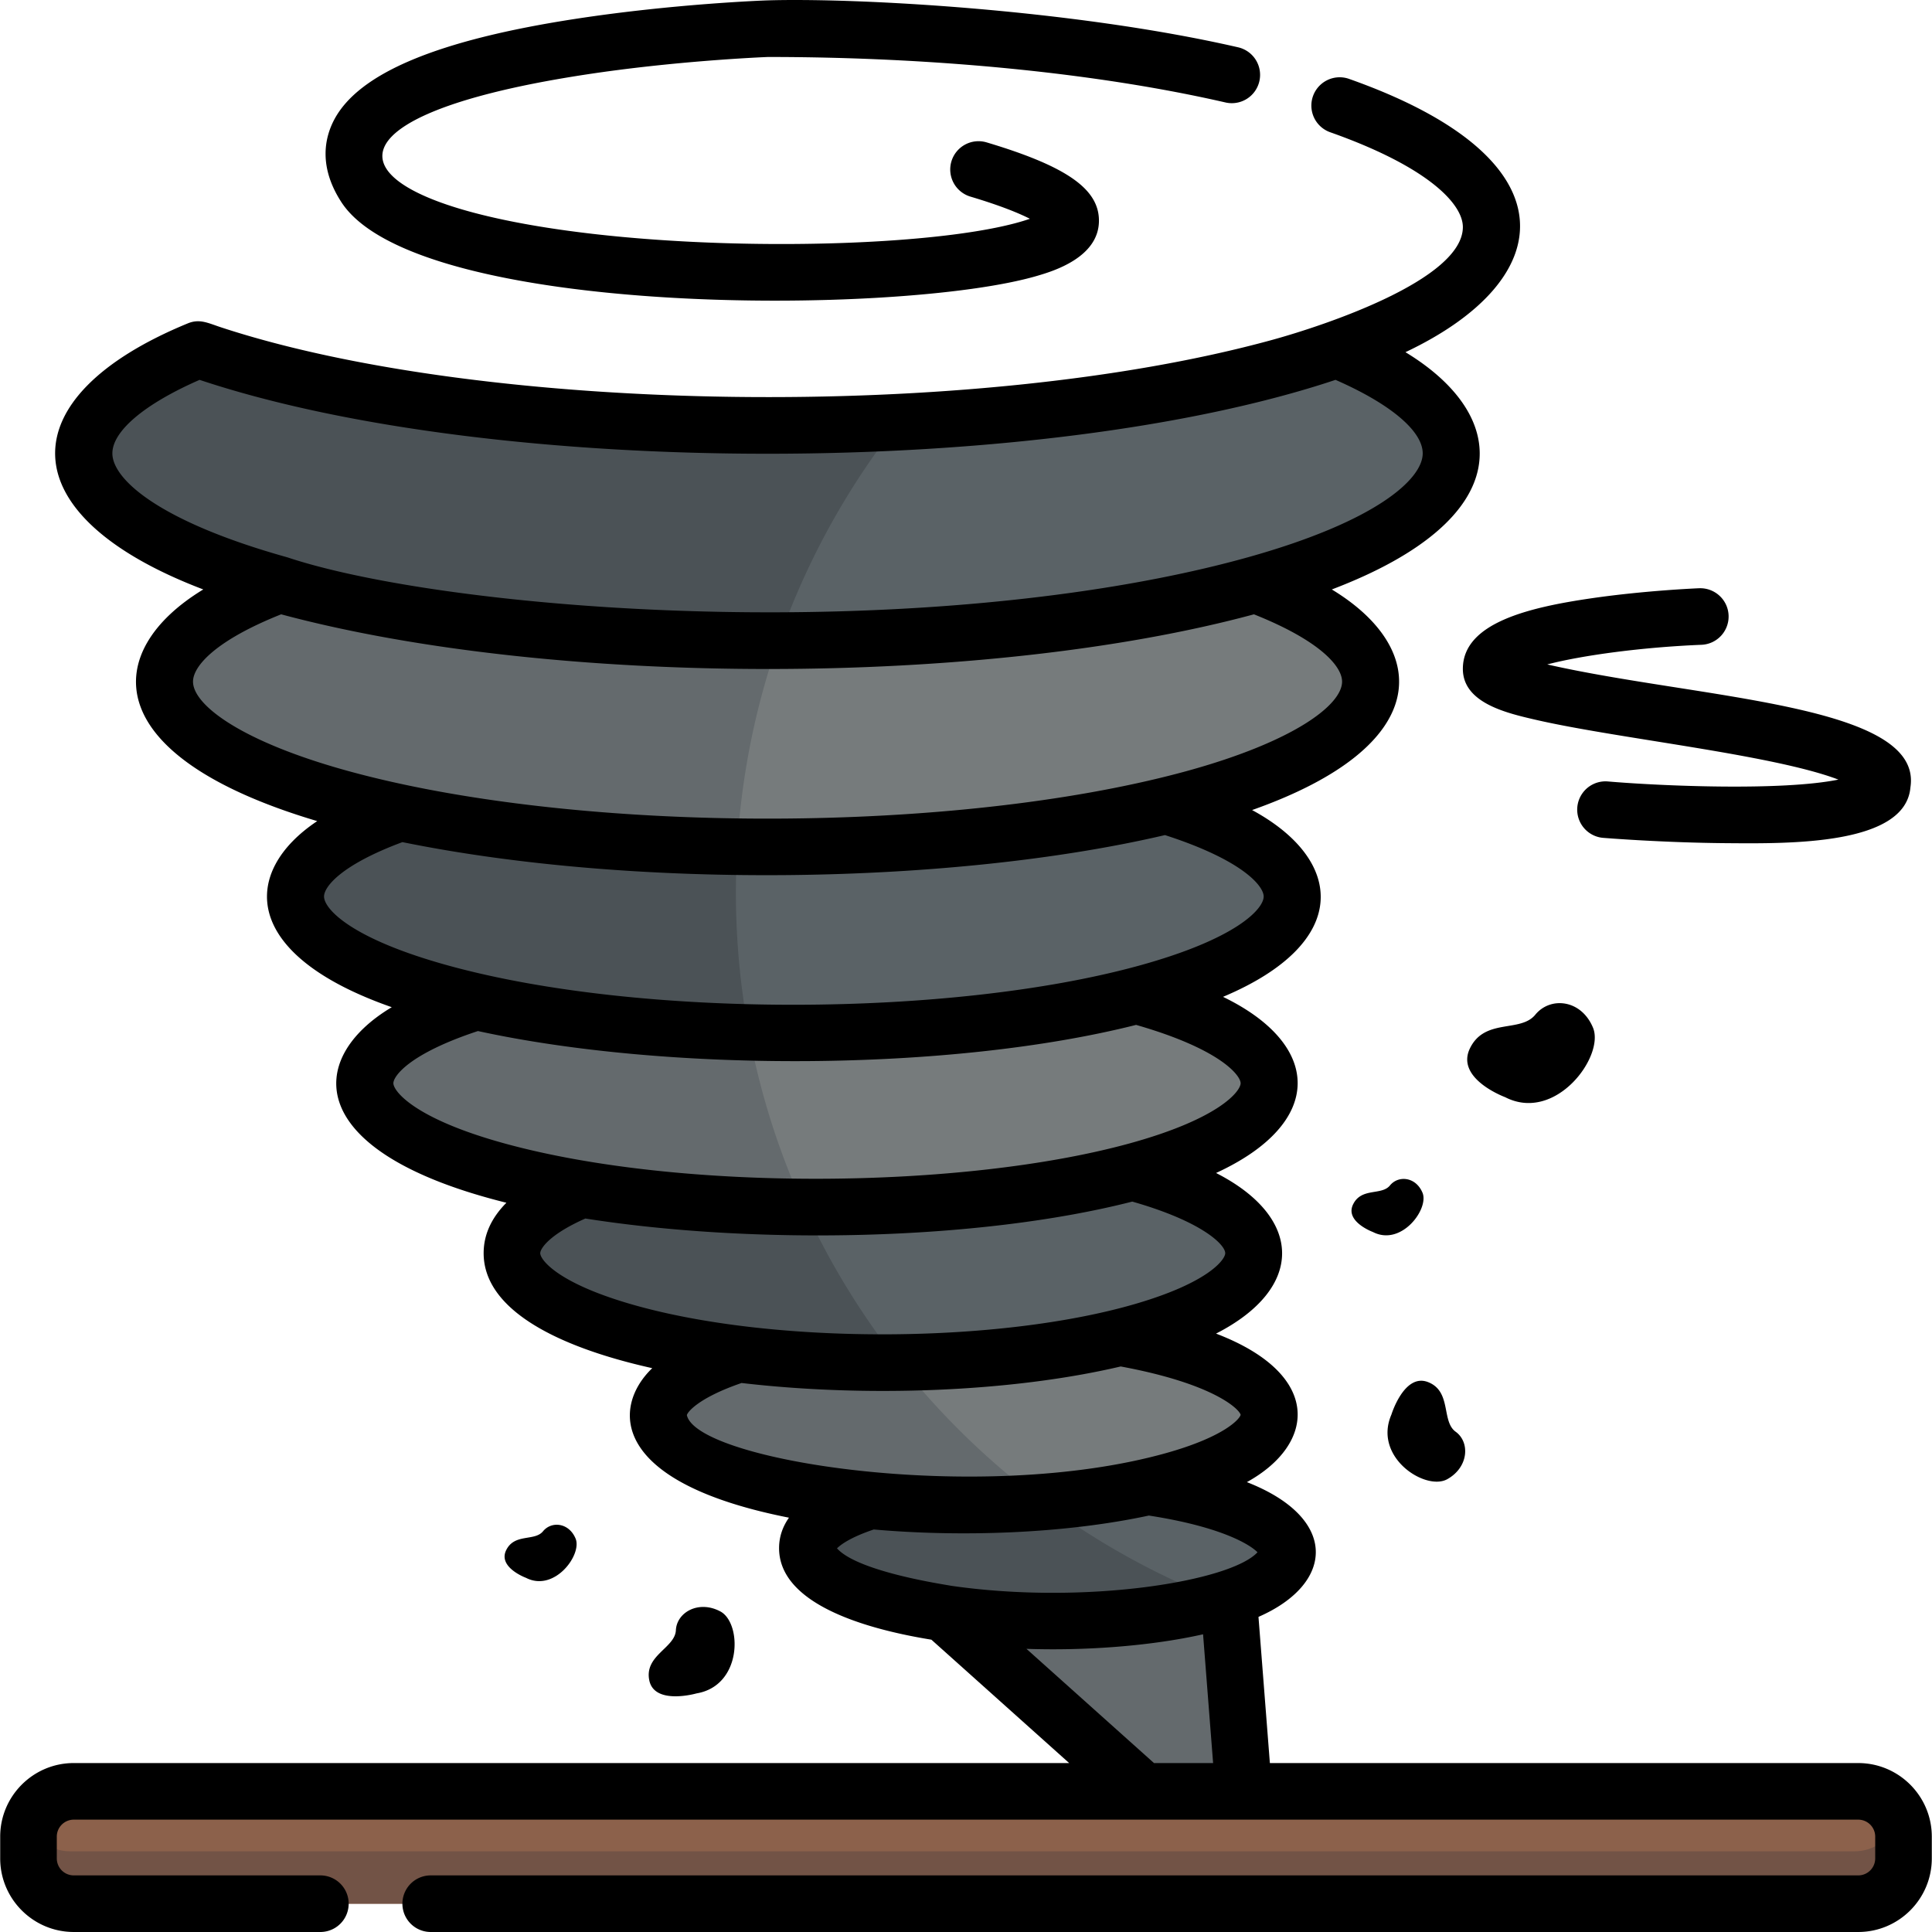 <svg xmlns="http://www.w3.org/2000/svg" viewBox="0 0 511.998 511.998" style="enable-background:new 0 0 511.998 511.998" xml:space="preserve"><path style="fill:#646a6d" d="m255.124 426.937-5.851.594 52.705 48.196h26.638l-4.002-53.588c-19.649 6.532-48.429 7.207-69.49 4.798z"/><path style="fill:#8c614b" d="M503.471 486.725c0-6.626-5.372-11.998-11.998-11.998h-472.9c-6.627 0-11.998 5.372-11.998 11.998v5.777c0 6.627 5.371 11.998 11.998 11.998h472.9c6.626 0 11.998-5.371 11.998-11.998v-5.777z"/><path style="fill:#725346" d="M491.473 490.614h-472.9c-5.201 0-9.617-3.315-11.28-7.943-.884 2.458-.718 3.585-.718 9.832 0 6.627 5.371 11.998 11.998 11.998h472.9c6.626 0 11.998-5.371 11.998-11.998 0-6.219.166-7.377-.718-9.832-1.664 4.628-6.079 7.943-11.28 7.943z"/><path style="fill:#4b5256" d="M303.227 394.016c-22.57 5.049-50.358 5.888-73.484 3.7-37.164 11.62-8.695 31.337 46.623 31.863 35.1.33 63.636-7.797 63.735-18.163.071-7.566-15.048-14.225-36.874-17.4z"/><path style="fill:#5a6266" d="M303.227 394.016c-7.981 1.786-17.125 3.141-27.028 3.956a200.897 200.897 0 0 0 46.914 26.012c29.529-9.13 19.106-24.296-19.886-29.968z"/><path style="fill:#646a6d" d="M295.623 353.419c-30.144 7.373-69.196 8.349-100.9 4.409-47.087 15.062-15.661 42.023 59.706 42.023 85.766.002 111.657-34.143 41.194-46.432z"/><path style="fill:#767b7c" d="M295.623 353.419c-18.226 4.458-39.102 6.403-58.16 6.664a202.466 202.466 0 0 0 39.989 38.803c69.481-5.973 79.816-34.716 18.171-45.467z"/><path style="fill:#4b5256" d="M298.968 309.584c-42.243 11.186-102.21 11.783-145.489 4.554l-.28-.047-.263.107c-12.588 5.136-19.242 11.328-19.242 17.907 0 16.828 43.601 30.01 99.262 30.01 94.133.001 132.289-34.715 66.012-52.531z"/><path style="fill:#5a6266" d="M298.968 309.584c-26.848 7.11-58.569 9.47-86.349 9.302a201.267 201.267 0 0 0 26.413 43.176c90.568-1.581 124.25-35.19 59.936-52.478z"/><path style="fill:#646a6d" d="M300.196 263.845c-48.534 12.611-123.62 13.252-174.871 1.631-18.397 5.771-29.549 13.324-29.549 21.592 0 18.132 53.619 32.831 119.762 32.831 107.898 0 158.978-35.69 84.658-56.054z"/><path style="fill:#767b7c" d="M300.196 263.845c-31.039 8.065-69.422 10.518-101.743 9.793a199.709 199.709 0 0 0 14.624 46.252c108.925.652 162.329-35.438 87.119-56.045z"/><path style="fill:#4b5256" d="M307.996 212.474c-55.247 13.345-139.741 15.146-202.895 1.865-10.959 3.842-28.703 11.616-28.703 23.24 0 20.852 58.423 37.186 133.005 37.186 121.463-.001 172.719-39.646 98.593-62.291z"/><path style="fill:#5a6266" d="M307.996 212.474c-35.038 8.464-76.528 11.319-112.552 10.911-1.106 17.258-.063 34.267 3.204 51.264 126.806 2.687 186.763-38.526 109.348-62.175z"/><path style="fill:#646a6d" d="M331.774 153.863c-72.392 20.175-188.255 19.68-258.372.088l-.315-.088-.307.115c-20.347 7.673-31.103 16.891-31.103 26.656 0 12.188 16.879 23.529 47.526 31.93 100.843 27.642 273.98 8.084 273.98-31.93.002-13.13-19.12-22.15-31.409-26.771z"/><path style="fill:#767b7c" d="M331.774 153.863c-38.512 10.732-84.798 14.669-125.092 14.921a200.405 200.405 0 0 0-11.365 56.597c140.471 1.689 214.102-42.328 136.457-71.518z"/><path style="fill:#4b5256" d="M353.239 92.644c-76.93 26.809-224.8 26.768-301.614 0-19.148 7.874-30.319 17.333-30.319 27.506 0 27.422 81.093 49.649 181.126 49.649 145.794 0 230-44.59 150.807-77.155z"/><path style="fill:#5a6266" d="M353.239 92.644c-28.088 9.788-68.591 16.77-114.997 19.173a200.872 200.872 0 0 0-31.913 57.969c144.262-.835 225.026-45.02 146.91-77.142z"/><path d="M274.9 73.09c4.034-1.189 16.312-4.806 16.33-14.589.016-8.431-8.607-14.447-29.763-20.767a7.497 7.497 0 0 0-9.332 5.039 7.5 7.5 0 0 0 5.039 9.332c8.096 2.418 12.92 4.427 15.758 5.873-19.779 6.871-73.53 8.884-115.875 3.995-69.268-8-78.445-30.487-2.033-42.186 23.834-3.648 46.619-4.611 48.525-4.687 44.339.01 87.381 4.289 121.209 12.053a7.495 7.495 0 0 0 8.986-5.631 7.498 7.498 0 0 0-5.631-8.986C283.963 2.403 226.365-.641 203.137.108c-.993.036-24.635.923-50.253 4.835-36.828 5.625-57.886 14.421-64.376 26.89-2.464 4.733-4.126 12.345 1.95 21.723C110.326 84.218 238.717 83.75 274.9 73.09z"/><path d="M492.449 467.228h-155.92l-3.02-38.739c20.208-8.831 21.305-26.196-3.075-35.713 18.291-10.089 20.104-28.547-8.171-39.361 23.49-11.998 23.188-30.74.006-42.562 28.775-13.252 28.259-33.888 1.844-46.68 34.105-14.358 32.225-36.224 7.705-49.502 48.38-17.091 47.115-42.706 21.126-58.459 49.364-18.77 47.618-45.833 19.515-62.882 40.836-19.329 44.86-51.333-15.063-72.465a7.5 7.5 0 0 0-4.988 14.144c25.999 9.169 35.263 19.009 35.263 25.16 0 13.961-36.84 26.153-50.649 29.939-79.151 21.698-208.522 19.594-278.401-3.347-3.531-1.159-5.693-2.363-8.873-1.055-47.423 19.5-47.616 50.832 4.121 70.504-26.739 16.209-28.436 43.97 30.197 61.392-20.043 13.366-20.457 35.268 19.756 49.317-22.879 13.632-23.516 38.432 30.378 51.823-4.004 4.043-6.03 8.506-6.03 13.361 0 14.702 18.837 24.71 44.683 30.477-10.537 10.095-11.666 30.166 36.229 39.621-1.702 2.43-2.592 5.074-2.619 7.938-.13 13.751 19.461 21 40.369 24.396l36.505 32.69H19.549c-10.75 0-19.497 8.747-19.497 19.497v5.777c0 10.75 8.747 19.497 19.497 19.497h65.474a7.5 7.5 0 0 0 0-14.998H19.549a4.504 4.504 0 0 1-4.499-4.499v-5.777a4.504 4.504 0 0 1 4.499-4.499H492.45a4.504 4.504 0 0 1 4.499 4.499v5.777a4.504 4.504 0 0 1-4.499 4.499H114.019a7.5 7.5 0 0 0 0 14.998h378.43c10.75 0 19.497-8.747 19.497-19.497v-5.777c0-10.747-8.747-19.494-19.497-19.494zM29.781 120.15c0-5.93 8.584-13.13 23.111-19.484 78.677 26.225 223.113 25.991 301.032 0 14.525 6.354 23.108 13.554 23.108 19.484 0 6.77-12.181 17.996-46.355 27.544-15.115 4.224-31.532 7.298-47.212 9.455-81.267 11.172-172.184 2.261-207.339-9.458-34.166-9.546-46.345-20.772-46.345-27.541zm21.372 60.486c0-4.196 6.189-11.003 23.357-17.835 72.419 19.424 186.722 19.214 257.794 0 17.169 6.831 23.358 13.638 23.358 17.835 0 6.182-12.762 15.918-41.274 23.733-3.796 1.041-7.221 1.855-7.207 1.852-62.103 14.991-156.319 14.166-214.753-1.852-28.513-7.816-41.275-17.552-41.275-23.733zm34.72 56.943c0-2.541 4.437-8.336 20.77-14.409 62.284 12.663 146.111 11.212 202.084-1.865 20.626 6.655 26.159 13.509 26.159 16.274 0 3.206-6.928 11.168-33.146 18.355-49.546 13.583-131.709 13.982-182.719 0-26.221-7.187-33.148-15.15-33.148-18.355zm18.377 49.489c0-1.835 4.086-7.782 22.409-13.83 50.196 10.944 124.982 10.837 174.418-1.63 22.55 6.474 27.7 13.469 27.7 15.46 0 2.044-5.431 9.368-29.561 15.983-43.918 12.036-118.522 12.853-165.406 0-24.128-6.616-29.56-13.94-29.56-15.983zm38.919 45.038c0-1.135 2.215-4.87 11.956-9.188 44.57 7.023 103.99 5.975 144.936-4.485 18.555 5.284 24.636 11.44 24.636 13.673 0 1.664-4.3 7.682-23.405 13.321-36.503 10.774-97.284 11.05-134.719 0-19.104-5.639-23.404-11.657-23.404-13.321zm38.86 42.916c.166-.835 3.14-4.618 14.497-8.515 33.087 3.861 71.553 2.416 100.472-4.38 24.885 4.605 31.492 11.417 31.784 12.81-.202 1.033-4.155 5.785-19.798 10.157-49.256 13.771-124.37 2.061-126.955-10.072zm39.782 35.306c.916-.918 3.449-2.88 9.751-5.002 22.869 2.016 50.172 1.189 72.899-3.689 19.345 2.979 26.917 7.778 28.786 9.732-7.121 7.723-45.698 14.02-81.24 8.872-1.001-.241-24.527-3.584-30.196-9.913zm84.009 56.9-33.803-30.271c14.856.53 32.494-.629 46.808-3.853l2.66 34.124H305.82z"/><path d="M406.872 268.904c-3.957 4.846-13.39.833-17.318 8.909-3.928 8.076 9.327 12.95 9.327 12.95 13.367 6.865 26.419-10.867 23.28-18.414-3.137-7.546-11.332-8.292-15.289-3.445zM376.982 316.1c-1.772-4.259-6.397-4.681-8.631-1.945-2.234 2.736-7.56.472-9.775 5.028-2.219 4.561 5.264 7.312 5.264 7.312 7.546 3.875 14.913-6.135 13.142-10.395zM152.539 407.745c-1.771-4.259-6.397-4.681-8.631-1.945-2.234 2.736-7.56.472-9.775 5.028-2.219 4.56 5.264 7.312 5.264 7.312 7.547 3.875 14.914-6.136 13.142-10.395zM383.522 392.008c5.717-3.174 6.072-9.826 2.237-12.587-3.832-2.763-1-10.691-7.315-13.152-6.314-2.463-9.707 8.614-9.707 8.614-4.919 11.336 9.066 20.297 14.785 17.125zM184.581 448.769c12.186-2.049 12.085-18.659 6.31-21.727-5.775-3.066-11.548.26-11.774 4.979-.229 4.719-8.423 6.663-7.046 13.299 1.375 6.637 12.51 3.449 12.51 3.449zM387.671 177.174c-.067 9.09 11.508 11.771 19.168 13.545 21.597 5.004 62.81 9.207 80.354 15.882-15.014 3.052-47.019 1.696-61.203.482a7.5 7.5 0 0 0-1.221 14.949c.646.053 16.011 1.293 32.878 1.417 16.557.126 47.387.566 48.639-14.848 3.351-22.052-56.014-23.368-96.249-32.52 9.377-2.447 25.2-4.564 40.868-5.205a7.5 7.5 0 0 0 7.187-7.799c-.169-4.137-3.665-7.334-7.797-7.188-.581.024-14.387.603-28.457 2.648-16.844 2.446-34.078 6.575-34.167 18.637z"/></svg>